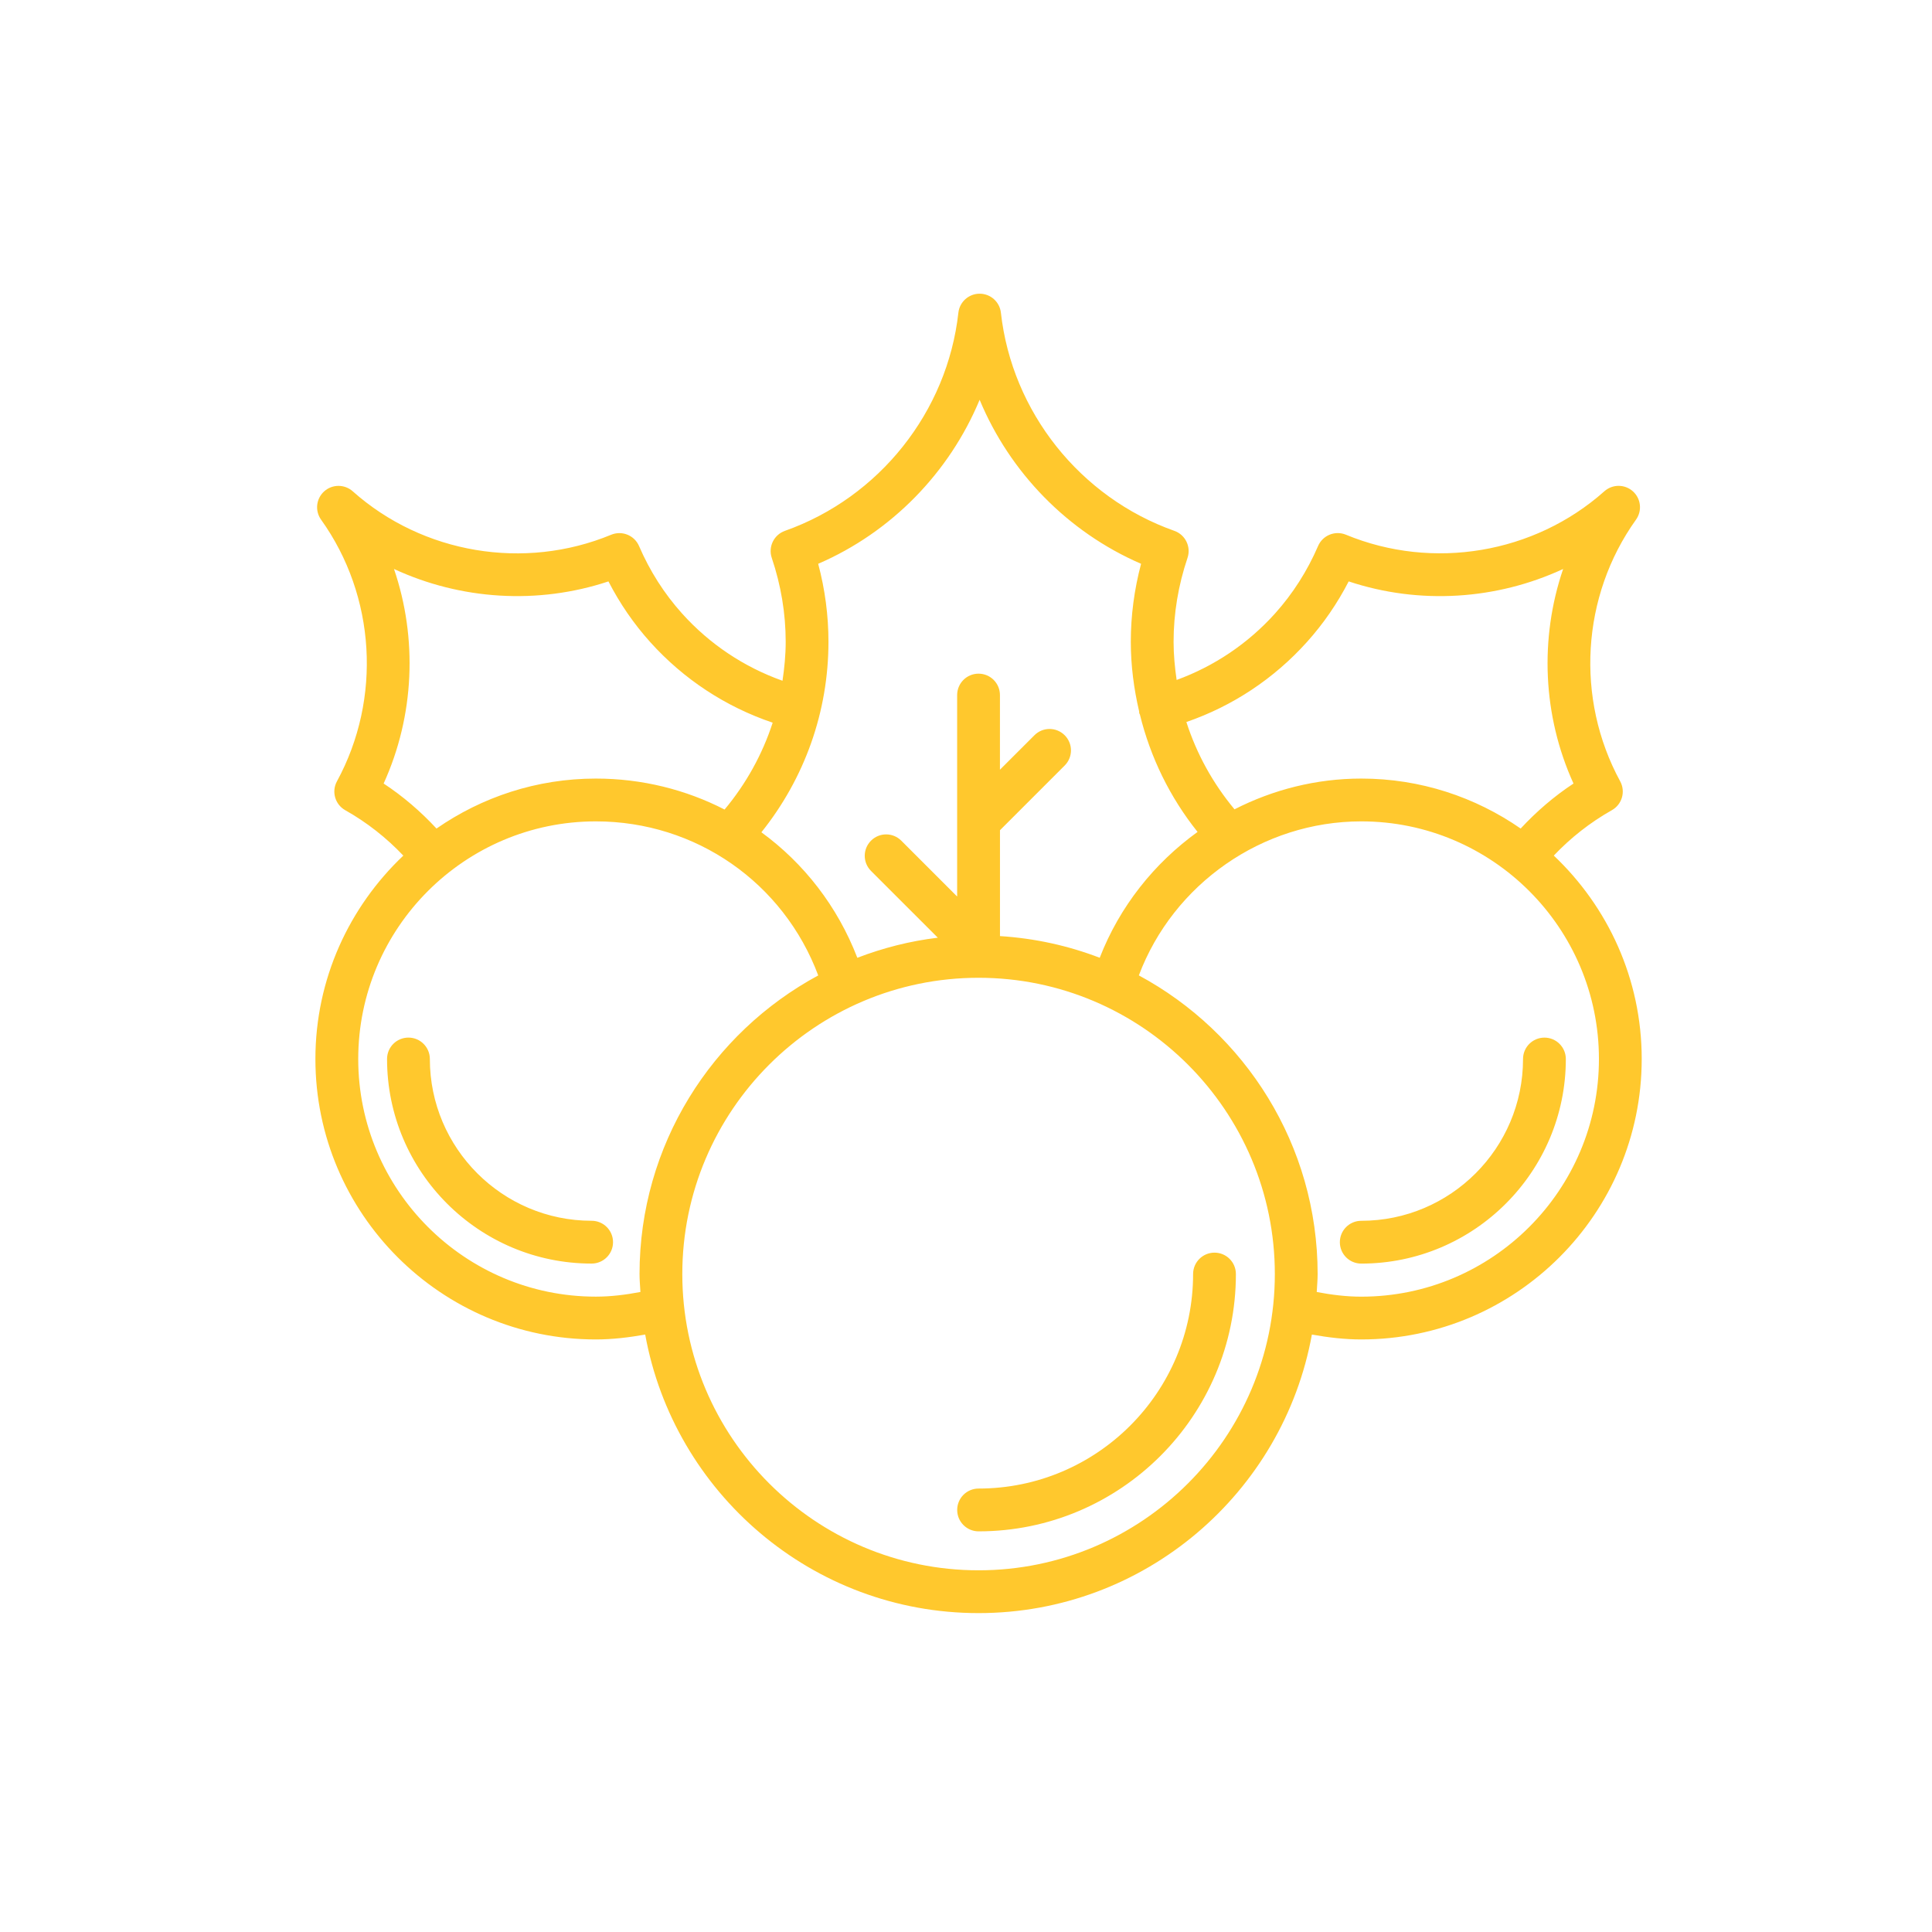 <?xml version="1.0" encoding="UTF-8"?>
<svg id="Layer_1" data-name="Layer 1" xmlns="http://www.w3.org/2000/svg" viewBox="0 0 708.66 708.66">
  <defs>
    <style>
      .cls-1 {
        fill: none;
      }

      .cls-2 {
        fill: #ffc82d;
      }
    </style>
  </defs>
  <rect class="cls-1" x="107.79" y="98.57" width="502.3" height="502.3"/>
  <path class="cls-2" d="M437.63,467.32c0-4.33,3.51-7.85,7.85-7.85s7.85,3.51,7.85,7.85c0,52.04-42.34,94.38-94.38,94.38-4.33,0-7.85-3.51-7.85-7.85s3.51-7.85,7.85-7.85c43.38,0,78.68-35.3,78.68-78.68ZM602.18,388.44c0,56.72-46.14,102.87-102.87,102.87-6.1,0-12.14-.73-18.11-1.79-10.51,58.01-61.28,102.17-122.27,102.17s-111.76-44.17-122.27-102.17c-5.97,1.06-12.01,1.79-18.11,1.79-56.72,0-102.86-46.14-102.86-102.87,0-29.37,12.44-55.83,32.25-74.6-6.18-6.52-13.31-12.15-21.31-16.66-3.74-2.11-5.09-6.82-3.04-10.59,16.5-30.32,14.22-67.99-5.81-95.96-2.33-3.25-1.84-7.73,1.13-10.4,2.97-2.67,7.48-2.68,10.47-.02,25.69,22.88,62.91,29.14,94.81,15.93,3.97-1.63,8.51.21,10.21,4.15,3.95,9.17,9.26,17.49,15.77,24.73,10.11,11.25,22.75,19.67,36.85,24.68.7-4.71,1.17-9.47,1.17-14.3,0-10.35-1.72-20.71-5.11-30.77-1.37-4.06.78-8.47,4.82-9.91,34.61-12.24,59.58-43.65,63.63-80.01.44-3.97,3.8-6.98,7.8-6.98s7.36,3,7.8,6.98c4.05,36.35,29.03,67.76,63.63,80.01,4.04,1.43,6.19,5.84,4.82,9.91-3.39,10.06-5.11,20.42-5.11,30.77,0,4.73.45,9.39,1.12,14.01,13.8-5.05,26.18-13.35,36.11-24.4,6.51-7.25,11.82-15.57,15.77-24.73,1.7-3.94,6.24-5.78,10.21-4.15,31.9,13.19,69.11,6.94,94.8-15.93,2.99-2.66,7.5-2.65,10.47.02,2.97,2.67,3.46,7.15,1.13,10.4-20.02,27.97-22.3,65.63-5.8,95.96,2.05,3.77.7,8.48-3.04,10.59-8.01,4.52-15.14,10.15-21.31,16.66,19.81,18.76,32.25,45.23,32.25,74.6ZM435.17,264.85c3.74,11.63,9.7,22.47,17.65,32.01,14.13-7.22,29.99-11.28,46.5-11.28,21.71,0,41.84,6.8,58.46,18.33,5.76-6.21,12.21-11.79,19.38-16.51-11.33-24.91-12.47-53.25-3.8-78.7-24.38,11.32-52.69,13.19-78.66,4.56-4.17,8.1-9.31,15.56-15.33,22.25-12.1,13.46-27.26,23.49-44.21,29.33ZM300.11,206.8c2.51,9.41,3.77,19.01,3.77,28.62,0,25.58-8.72,50.04-24.6,69.86,15.6,11.38,27.93,27.19,35.19,46.04,9.36-3.6,19.23-6.13,29.52-7.37l-24.5-24.49c-3.07-3.07-3.07-8.03,0-11.1,3.07-3.07,8.03-3.07,11.1,0l20.49,20.49v-73.9c0-4.33,3.51-7.85,7.85-7.85s7.85,3.51,7.85,7.85v27.38l12.65-12.64c3.07-3.07,8.03-3.07,11.1,0,3.07,3.07,3.07,8.04,0,11.1l-23.74,23.74v38.83c12.82.81,25.1,3.54,36.59,7.95,7.3-18.81,19.99-34.7,35.89-46.16-10.19-12.74-17.32-27.42-21.16-43.07-.06-.17-.19-.3-.23-.48-.06-.22,0-.43-.04-.65-1.94-8.3-3.06-16.84-3.06-25.53,0-9.61,1.27-19.21,3.77-28.62-26.95-11.65-48.14-33.54-59.22-60.16-11.08,26.63-32.27,48.52-59.22,60.16ZM160.11,303.91c16.62-11.52,36.74-18.33,58.45-18.33,16.9,0,32.99,4.05,47.22,11.36,7.93-9.5,13.88-20.29,17.64-31.86-17.22-5.81-32.65-15.92-44.92-29.56-6.02-6.69-11.15-14.16-15.32-22.26-25.98,8.63-54.28,6.75-78.66-4.56,8.67,25.45,7.53,53.79-3.8,78.7,7.17,4.72,13.62,10.29,19.39,16.51ZM234.91,473.9c-.12-2.19-.33-4.36-.33-6.58,0-47.31,26.56-88.52,65.55-109.53-12.72-33.98-44.86-56.51-81.57-56.51-48.06,0-87.16,39.1-87.16,87.16s39.1,87.17,87.16,87.17c5.52,0,10.97-.69,16.35-1.71ZM467.61,467.32c0-59.92-48.75-108.67-108.67-108.67s-108.67,48.75-108.67,108.67,48.75,108.67,108.67,108.67,108.67-48.75,108.67-108.67ZM586.49,388.44c0-48.06-39.1-87.16-87.17-87.16-36.29,0-68.94,22.94-81.59,56.5,39,21.01,65.58,62.23,65.58,109.55,0,2.22-.22,4.39-.33,6.58,5.38,1.02,10.83,1.71,16.34,1.71,48.06,0,87.17-39.1,87.17-87.17ZM566.5,380.6c-4.33,0-7.85,3.51-7.85,7.85,0,32.72-26.62,59.34-59.34,59.34-4.33,0-7.85,3.51-7.85,7.85s3.51,7.85,7.85,7.85c41.37,0,75.04-33.66,75.04-75.04,0-4.33-3.51-7.85-7.85-7.85ZM217.01,447.78c-32.72,0-59.34-26.62-59.34-59.34,0-4.33-3.51-7.85-7.85-7.85s-7.85,3.51-7.85,7.85c0,41.37,33.66,75.04,75.04,75.04,4.33,0,7.85-3.51,7.85-7.85s-3.51-7.85-7.85-7.85Z"/>
</svg>